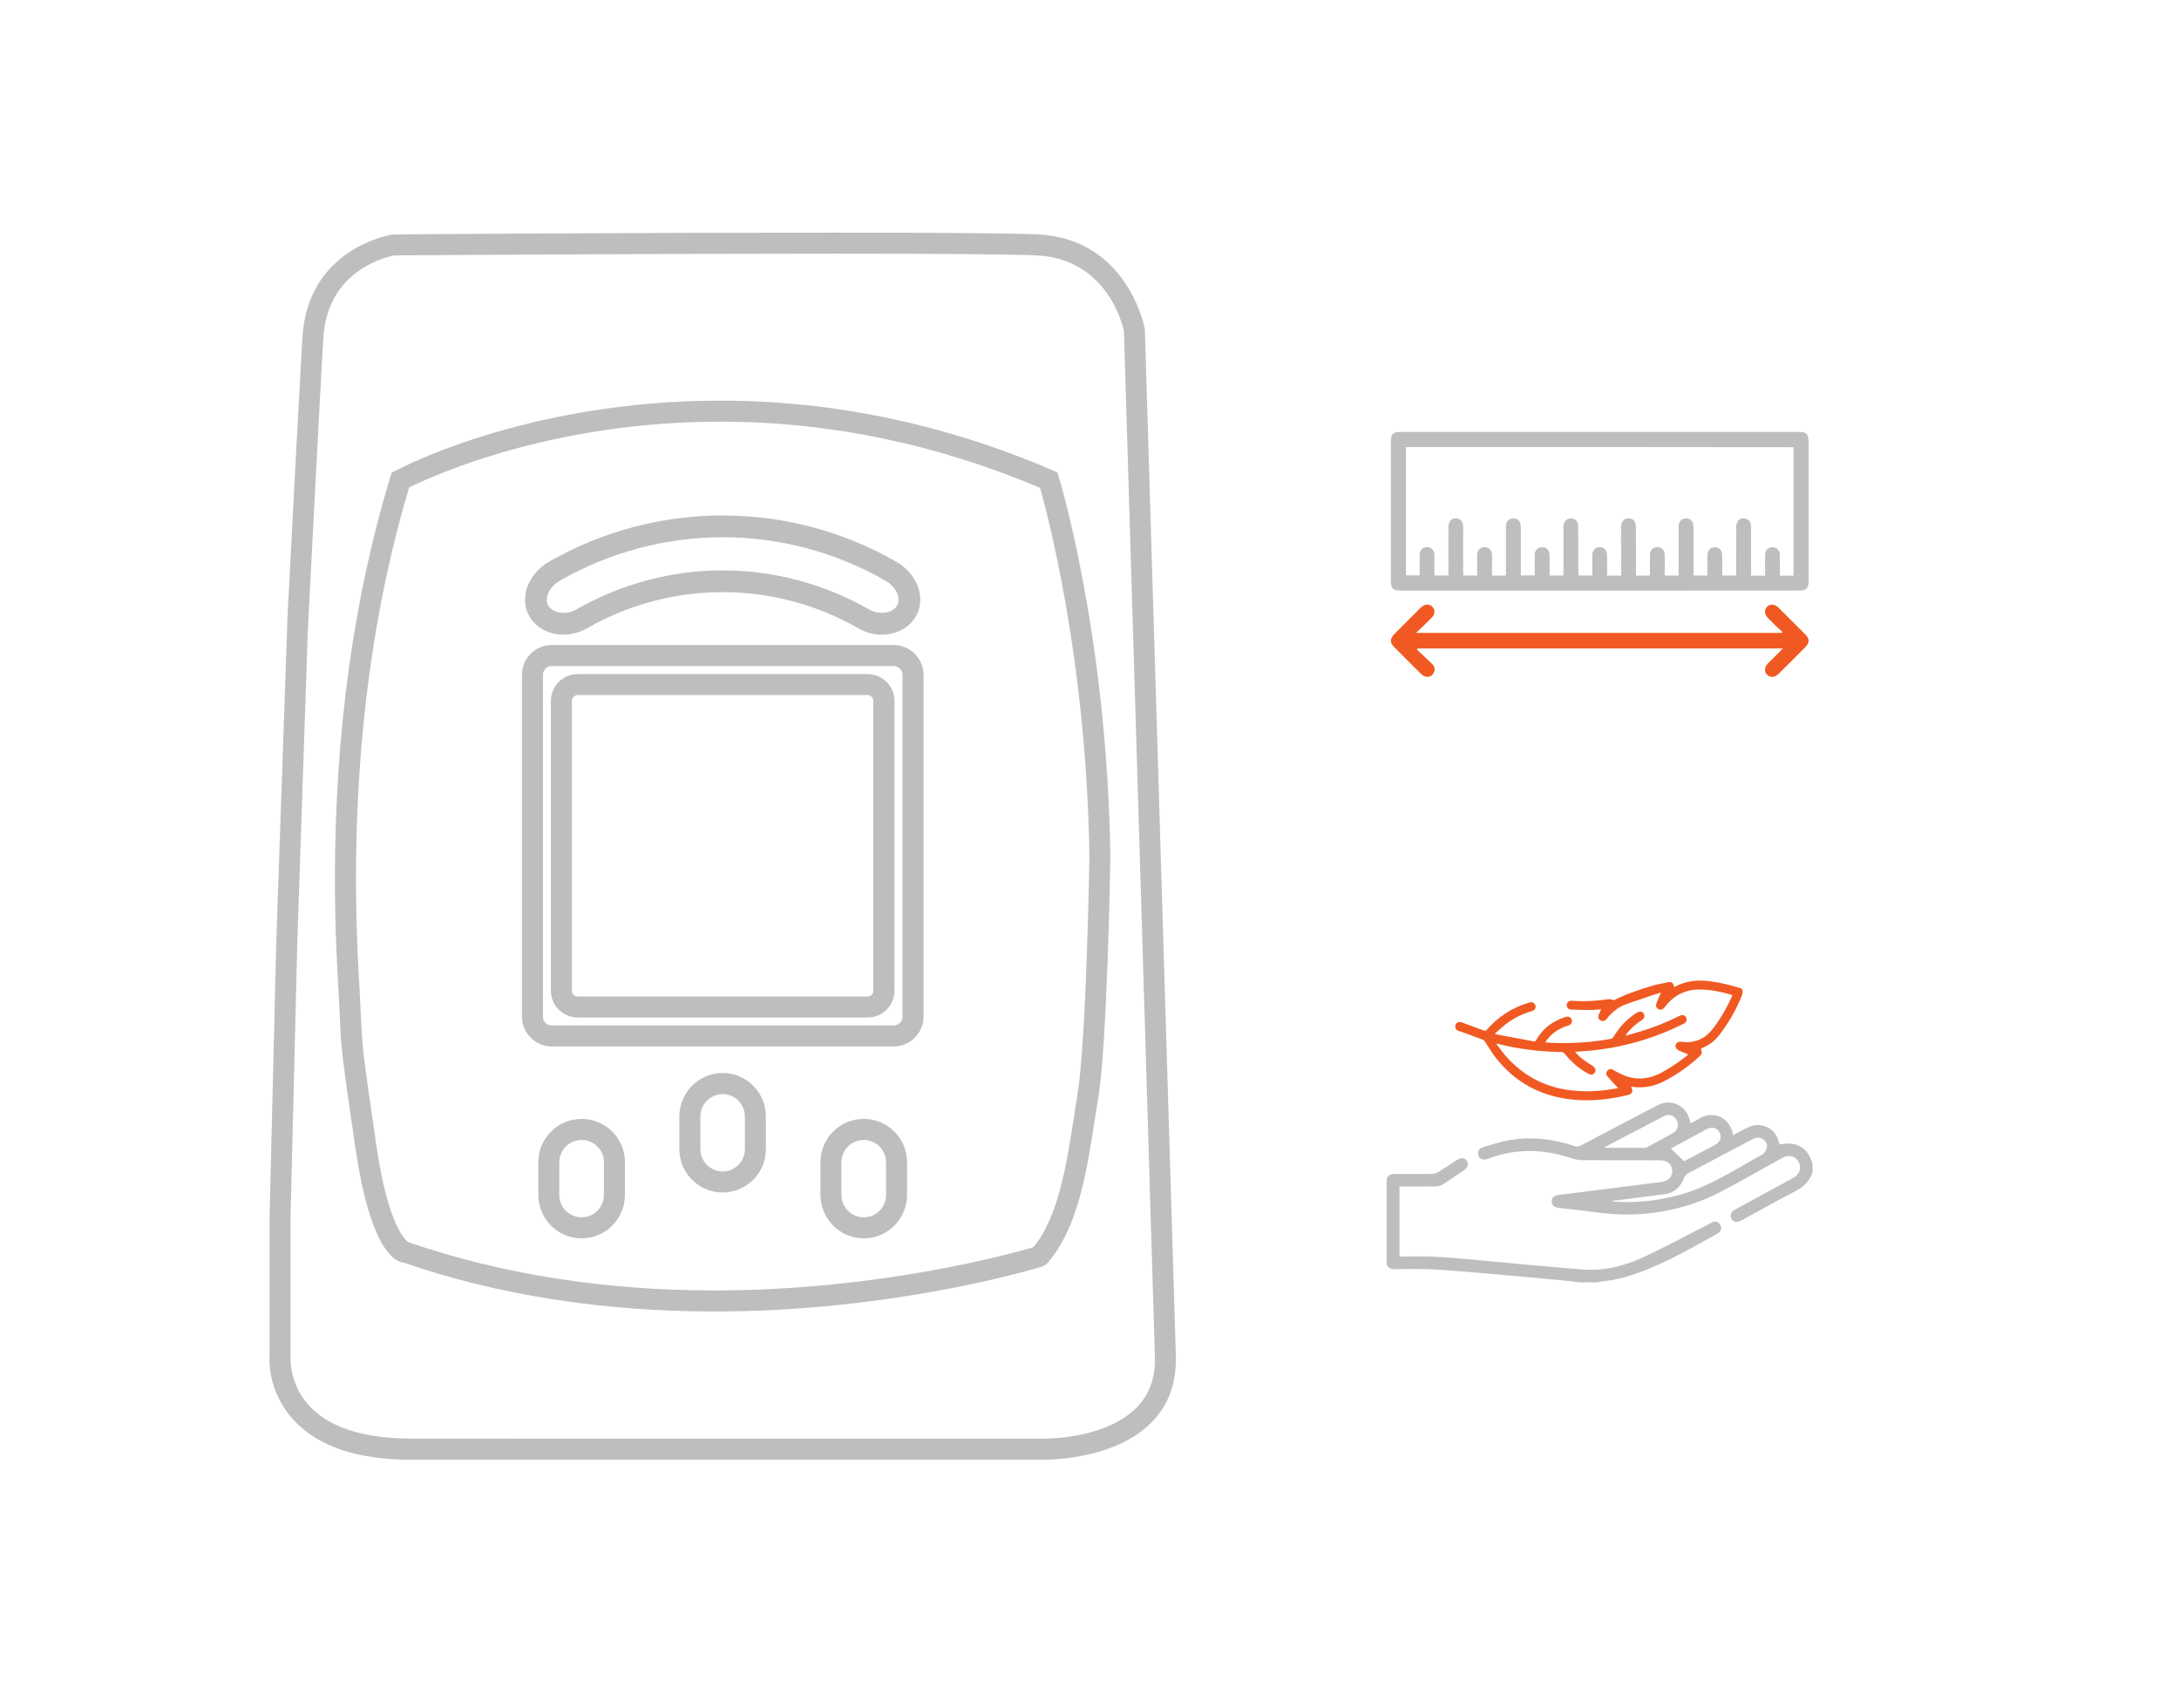 <?xml version="1.0" encoding="utf-8"?>
<!-- Generator: Adobe Illustrator 16.0.0, SVG Export Plug-In . SVG Version: 6.00 Build 0)  -->
<!DOCTYPE svg PUBLIC "-//W3C//DTD SVG 1.1//EN" "http://www.w3.org/Graphics/SVG/1.1/DTD/svg11.dtd">
<svg version="1.1" id="Layer_1" xmlns="http://www.w3.org/2000/svg" xmlns:xlink="http://www.w3.org/1999/xlink" x="0px" y="0px"
	 width="36.167px" height="28.35px" viewBox="0 0 36.167 28.35" enable-background="new 0 0 36.167 28.35" xml:space="preserve">
<rect x="0.002" y="0.002" display="none" fill="#F1F2F2" width="28.345" height="28.345"/>
<g>
	<path fill="#BFBEBE" d="M14.832,10.708H9.158c-0.273,0-0.495,0.222-0.495,0.495v5.675c0,0.272,0.222,0.495,0.495,0.495h5.674
		c0.274,0,0.497-0.223,0.497-0.495v-5.675C15.328,10.93,15.105,10.708,14.832,10.708z M9.012,11.203
		c0-0.081,0.065-0.146,0.146-0.146h5.674c0.082,0,0.148,0.065,0.148,0.146v5.675c0,0.08-0.066,0.146-0.148,0.146H9.158
		c-0.082,0-0.146-0.064-0.146-0.146V11.203z"/>
	<path fill="#BFBEBE" d="M9.59,16.892h4.81c0.247,0,0.447-0.2,0.447-0.445v-4.81c0-0.247-0.2-0.446-0.447-0.446H9.59
		c-0.247,0-0.447,0.2-0.447,0.446v4.81C9.143,16.692,9.343,16.892,9.59,16.892z M14.496,16.447c0,0.053-0.042,0.097-0.096,0.097
		H9.59c-0.054,0-0.098-0.044-0.098-0.097v-4.81c0-0.054,0.044-0.098,0.098-0.098h4.81c0.053,0,0.096,0.045,0.096,0.098V16.447z"/>
	<path fill="#BFBEBE" d="M14.336,18.575c-0.396,0-0.718,0.322-0.718,0.719v0.544c0,0.396,0.322,0.72,0.718,0.72
		c0.396,0,0.719-0.323,0.719-0.72v-0.544C15.055,18.898,14.732,18.575,14.336,18.575z M14.336,20.209
		c-0.204,0-0.37-0.166-0.37-0.371v-0.544c0-0.203,0.166-0.369,0.37-0.369s0.371,0.166,0.371,0.369v0.544
		C14.707,20.043,14.54,20.209,14.336,20.209z"/>
	<path fill="#BFBEBE" d="M11.995,17.813c-0.396,0-0.719,0.324-0.719,0.722v0.543c0,0.396,0.322,0.719,0.719,0.719
		c0.396,0,0.717-0.322,0.717-0.719v-0.543C12.712,18.137,12.391,17.813,11.995,17.813z M11.995,19.448
		c-0.204,0-0.37-0.166-0.37-0.37v-0.543c0-0.205,0.166-0.372,0.37-0.372c0.203,0,0.369,0.167,0.369,0.372v0.543
		C12.364,19.281,12.198,19.448,11.995,19.448z"/>
	<path fill="#BFBEBE" d="M9.654,18.575c-0.396,0-0.719,0.322-0.719,0.719v0.544c0,0.396,0.322,0.72,0.719,0.72
		s0.719-0.323,0.719-0.72v-0.544C10.373,18.898,10.05,18.575,9.654,18.575z M9.654,20.209c-0.204,0-0.371-0.166-0.371-0.371v-0.544
		c0-0.203,0.167-0.369,0.371-0.369s0.37,0.166,0.37,0.369v0.544C10.024,20.043,9.858,20.209,9.654,20.209z"/>
	<path fill="#BFBEBE" d="M19.517,22.516L19.003,5.483l-0.002-0.028c-0.032-0.153-0.353-1.498-1.78-1.564
		c-0.417-0.019-1.587-0.029-3.388-0.029c-3.229,0-7.268,0.027-7.317,0.031C6.503,3.895,5.106,4.104,5.019,5.609
		c-0.045,0.773-0.128,2.322-0.246,4.606l-0.187,5.404l-0.112,4.597l0,2.29c0,0.004-0.002,0.025-0.002,0.063
		c0,0.171,0.039,0.61,0.402,1.006c0.404,0.438,1.06,0.659,1.952,0.659h10.481c0.201,0,1.234-0.03,1.813-0.628
		c0.264-0.271,0.397-0.616,0.397-1.032C19.518,22.553,19.518,22.533,19.517,22.516z M17.308,23.884L6.826,23.882
		c-0.792,0-1.361-0.183-1.695-0.546c-0.287-0.311-0.309-0.672-0.309-0.774c0-0.017,0-0.027,0-0.041V20.22l0.113-4.592l0.175-5.181
		l0.002-0.033c0.059-1.163,0.189-3.66,0.253-4.785c0.03-0.514,0.239-0.902,0.624-1.156C6.225,4.315,6.46,4.257,6.542,4.24
		c0.112-0.002,4.249-0.029,7.292-0.029c1.795,0,2.961,0.01,3.371,0.029c1.201,0.056,1.441,1.216,1.45,1.257l0.514,17.029
		l0.002,0.044c0,0.319-0.101,0.587-0.3,0.792C18.388,23.859,17.483,23.884,17.308,23.884z"/>
	<path fill="#BFBEBE" d="M17.552,7.844L17.477,7.81c-1.787-0.769-3.644-1.159-5.52-1.159c-3.247,0-5.373,1.153-5.392,1.165
		L6.5,7.848L6.477,7.921c-0.609,2.011-0.918,4.252-0.918,6.662c0,0.841,0.038,1.496,0.061,1.889l0.003,0.041
		c0.003,0.061,0.005,0.108,0.007,0.152c0.005,0.087,0.008,0.161,0.011,0.227c0.024,0.544,0.026,0.578,0.259,2.17
		c0.236,1.604,0.614,1.882,0.807,1.901c1.553,0.536,3.287,0.809,5.153,0.809c2.897,0,5.19-0.671,5.442-0.747l0.063-0.038
		l0.017-0.015c0.511-0.581,0.656-1.524,0.785-2.359l0.032-0.201c0.009-0.064,0.019-0.128,0.03-0.192
		c0.152-0.907,0.201-3.98,0.201-4.01c-0.054-3.669-0.85-6.276-0.856-6.29L17.552,7.844z M11.861,21.423
		c-1.827,0-3.531-0.269-5.065-0.795l-0.013-0.004c-0.038-0.021-0.335-0.233-0.537-1.613c-0.23-1.578-0.231-1.608-0.256-2.136
		l-0.021-0.434c-0.021-0.355-0.06-1.016-0.06-1.857c0-2.348,0.296-4.532,0.881-6.491C7.203,7.889,9.16,7,11.957,7
		c1.802,0,3.587,0.37,5.306,1.099c0.104,0.366,0.769,2.81,0.819,6.112c0,0.028-0.049,3.068-0.198,3.953l-0.006,0.042
		c-0.019,0.116-0.038,0.231-0.054,0.354l-0.006,0.03c-0.118,0.756-0.251,1.611-0.665,2.115
		C16.844,20.797,14.632,21.423,11.861,21.423z"/>
	<path fill="#BFBEBE" d="M9.35,10.536c0.136,0,0.272-0.036,0.393-0.105c0.683-0.393,1.462-0.601,2.252-0.601
		c0.789,0,1.568,0.208,2.252,0.601c0.119,0.069,0.255,0.105,0.391,0.105c0.217,0,0.41-0.091,0.529-0.25
		c0.071-0.095,0.108-0.209,0.108-0.33c0-0.037-0.004-0.076-0.012-0.122c-0.043-0.205-0.182-0.389-0.382-0.506
		c-0.875-0.504-1.873-0.771-2.886-0.771c-1.013,0-2.012,0.267-2.887,0.771c-0.2,0.117-0.339,0.301-0.38,0.506
		c-0.035,0.164-0.001,0.324,0.095,0.452C8.942,10.446,9.135,10.536,9.35,10.536z M11.995,8.919c0.949,0,1.885,0.25,2.706,0.724
		c0.109,0.063,0.187,0.161,0.208,0.264c0.003,0.02,0.005,0.037,0.005,0.052c0,0.045-0.012,0.081-0.035,0.111
		c-0.089,0.117-0.3,0.137-0.452,0.049c-0.742-0.425-1.582-0.65-2.432-0.65s-1.691,0.225-2.433,0.651
		c-0.15,0.087-0.362,0.07-0.452-0.052C9.087,10.038,9.075,10,9.075,9.958c0-0.014,0.002-0.031,0.006-0.051
		C9.102,9.805,9.18,9.706,9.29,9.642C10.111,9.169,11.046,8.919,11.995,8.919z"/>
</g>
<g>
	<path fill-rule="evenodd" clip-rule="evenodd" fill="#BFBEBE" d="M26.552,9.806c-1.093,0-2.186,0-3.276,0
		c-0.164,0-0.191-0.028-0.191-0.191c0-0.753,0-1.507,0-2.261c0-0.153,0.029-0.184,0.183-0.184c2.19,0,4.379,0,6.567,0
		c0.155,0,0.184,0.03,0.184,0.184c0,0.758,0,1.517,0,2.275c0,0.142-0.033,0.175-0.175,0.175C28.745,9.806,27.649,9.806,26.552,9.806
		z M23.337,7.421c0,0.716,0,1.422,0,2.131c0.076,0,0.148,0,0.226,0c0-0.121-0.001-0.235,0.001-0.349
		c0.003-0.076,0.054-0.121,0.125-0.121c0.066,0.001,0.114,0.048,0.119,0.12c0.003,0.034,0,0.068,0,0.103c0,0.083,0,0.167,0,0.249
		c0.085,0,0.156,0,0.233,0c0-0.034,0-0.061,0-0.089c0-0.241-0.002-0.482,0-0.723c0-0.102,0.081-0.163,0.167-0.129
		c0.062,0.024,0.078,0.076,0.078,0.139c-0.002,0.241,0,0.484,0,0.725c0,0.025,0.001,0.051,0.003,0.078c0.08,0,0.151,0,0.229,0
		c0-0.117-0.002-0.229,0-0.341c0.003-0.088,0.063-0.142,0.144-0.129c0.063,0.011,0.102,0.058,0.103,0.135
		c0.001,0.112,0,0.222,0,0.336c0.083,0,0.151,0,0.23,0c0-0.031,0-0.059,0-0.085c0-0.243,0-0.483,0-0.724
		c0-0.071,0.026-0.123,0.1-0.138c0.083-0.018,0.147,0.038,0.147,0.133c0.001,0.244,0.001,0.486,0.001,0.73c0,0.026,0,0.054,0,0.081
		c0.082,0,0.153,0,0.231,0c0-0.121-0.002-0.235,0-0.349c0.003-0.076,0.056-0.121,0.126-0.121c0.066,0.001,0.113,0.048,0.119,0.12
		c0.003,0.04,0.001,0.078,0.001,0.118c0,0.078,0,0.156,0,0.234c0.084,0,0.154,0,0.23,0c0-0.035,0-0.062,0-0.089
		c0-0.224,0-0.447,0-0.67c0-0.022-0.001-0.04,0-0.06c0.004-0.083,0.052-0.13,0.125-0.13c0.073,0.001,0.119,0.049,0.119,0.131
		c0.002,0.247,0.002,0.493,0.002,0.74c0,0.025,0.003,0.051,0.005,0.078c0.079,0,0.15,0,0.228,0c0-0.118-0.001-0.229,0-0.341
		c0.002-0.088,0.063-0.142,0.146-0.129c0.063,0.011,0.098,0.058,0.099,0.135c0.002,0.112,0,0.222,0,0.336c0.084,0,0.154,0,0.234,0
		c0-0.031,0-0.059,0-0.086c0-0.242-0.004-0.482,0-0.723c0-0.098,0.058-0.152,0.141-0.14c0.067,0.009,0.104,0.057,0.104,0.143
		c0.001,0.241,0.001,0.481,0.001,0.722c0,0.028,0,0.054,0,0.084c0.079,0,0.149,0,0.231,0c0-0.03,0-0.058,0-0.084
		c0-0.093-0.003-0.185,0.001-0.276c0.006-0.07,0.058-0.113,0.125-0.113c0.064,0.001,0.113,0.045,0.119,0.113
		c0.003,0.066,0.001,0.132,0.001,0.2c0,0.052,0,0.106,0,0.159c0.085,0,0.154,0,0.23,0c0-0.035,0-0.062,0-0.089
		c0-0.224,0-0.448,0-0.67c0-0.022-0.001-0.04,0-0.062c0.004-0.081,0.052-0.128,0.126-0.128c0.073,0.001,0.118,0.049,0.121,0.133
		c0.001,0.246,0,0.491,0.001,0.738c0,0.025,0.001,0.053,0.003,0.078c0.08,0,0.15,0,0.228,0c0-0.118-0.003-0.229,0-0.341
		c0.002-0.086,0.06-0.137,0.137-0.129c0.067,0.007,0.106,0.053,0.108,0.129c0.001,0.113,0,0.227,0,0.341c0.081,0,0.154,0,0.232,0
		c0-0.032,0-0.058,0-0.085c0-0.242,0-0.483,0.001-0.725c0-0.096,0.059-0.15,0.142-0.138c0.066,0.009,0.104,0.057,0.104,0.143
		c0,0.241,0,0.481,0,0.724c0,0.026,0,0.052,0,0.083c0.082,0,0.151,0,0.233,0c0-0.116-0.002-0.228,0-0.339
		c0.001-0.076,0.039-0.124,0.102-0.132c0.078-0.009,0.141,0.041,0.143,0.125c0.001,0.114,0,0.229,0,0.346c0.081,0,0.155,0,0.226,0
		c0-0.716,0-1.423,0-2.133C27.621,7.421,25.484,7.421,23.337,7.421z"/>
	<path fill-rule="evenodd" clip-rule="evenodd" fill="#F05A22" d="M29.583,10.492c-0.079-0.075-0.158-0.149-0.235-0.228
		c-0.064-0.064-0.07-0.136-0.019-0.189c0.053-0.055,0.129-0.049,0.195,0.017c0.147,0.146,0.293,0.292,0.438,0.438
		c0.076,0.075,0.076,0.138,0.004,0.212c-0.148,0.149-0.295,0.297-0.444,0.443c-0.063,0.065-0.139,0.068-0.191,0.017
		c-0.053-0.052-0.047-0.126,0.015-0.191c0.079-0.08,0.157-0.156,0.248-0.246c-2.035,0-4.048,0-6.064,0
		c-0.004,0.006-0.009,0.011-0.013,0.018c0.086,0.081,0.173,0.161,0.258,0.245c0.044,0.043,0.047,0.098,0.017,0.15
		c-0.031,0.052-0.08,0.068-0.135,0.053c-0.026-0.005-0.05-0.023-0.068-0.041c-0.152-0.15-0.305-0.302-0.455-0.455
		c-0.066-0.068-0.064-0.132,0.003-0.201c0.147-0.151,0.299-0.3,0.447-0.449c0.063-0.061,0.141-0.065,0.191-0.012
		c0.052,0.053,0.046,0.125-0.019,0.189c-0.075,0.078-0.157,0.152-0.253,0.245c2.04,0,4.054,0,6.069,0
		C29.577,10.503,29.581,10.497,29.583,10.492z"/>
</g>
<g>
	<path fill-rule="evenodd" clip-rule="evenodd" fill="#F05A22" d="M28.923,16.431c-0.003,0.03,0.002,0.064-0.009,0.091
		c-0.095,0.24-0.223,0.462-0.382,0.666c-0.057,0.072-0.129,0.149-0.299,0.22c0.004,0.027,0.017,0.055,0.011,0.078
		c-0.006,0.022-0.026,0.043-0.046,0.061c-0.182,0.166-0.382,0.305-0.603,0.415c-0.154,0.075-0.318,0.102-0.489,0.083
		c-0.01-0.001-0.02-0.002-0.029-0.003c-0.002,0-0.002,0.001-0.004,0.002c0.041,0.073,0.023,0.116-0.059,0.136
		c-0.363,0.088-0.73,0.118-1.099,0.047c-0.437-0.083-0.796-0.302-1.073-0.648c-0.073-0.089-0.13-0.19-0.194-0.286
		c-0.009-0.013-0.02-0.027-0.033-0.032c-0.136-0.052-0.274-0.101-0.412-0.15c-0.003-0.002-0.006-0.001-0.011-0.001
		c-0.01-0.01-0.021-0.021-0.031-0.031c-0.011-0.036-0.012-0.068,0.02-0.096c0.03-0.024,0.061-0.018,0.094-0.006
		c0.117,0.046,0.236,0.087,0.354,0.131c0.021,0.008,0.034,0.005,0.05-0.013c0.191-0.221,0.426-0.371,0.707-0.452
		c0.047-0.014,0.085,0.006,0.099,0.047c0.013,0.043-0.01,0.083-0.06,0.096c-0.157,0.046-0.304,0.117-0.434,0.219
		c-0.06,0.046-0.114,0.1-0.181,0.157c0.029,0.008,0.046,0.013,0.063,0.017c0.193,0.036,0.387,0.072,0.579,0.108
		c0.022,0.004,0.035-0.001,0.047-0.022c0.108-0.195,0.275-0.315,0.486-0.382c0.049-0.016,0.089,0.003,0.103,0.047
		c0.013,0.041-0.01,0.081-0.059,0.095c-0.142,0.045-0.264,0.118-0.353,0.239c-0.01,0.011-0.017,0.024-0.028,0.041
		c0.04,0.003,0.076,0.006,0.11,0.007c0.327,0.015,0.651-0.007,0.974-0.065c0.024-0.003,0.038-0.014,0.051-0.036
		c0.094-0.159,0.217-0.29,0.372-0.391c0.007-0.005,0.015-0.009,0.021-0.013c0.041-0.023,0.084-0.016,0.105,0.019
		c0.023,0.037,0.014,0.081-0.026,0.106c-0.087,0.055-0.164,0.121-0.231,0.198c-0.016,0.018-0.03,0.038-0.041,0.064
		c0.078-0.022,0.156-0.043,0.234-0.067c0.227-0.067,0.445-0.156,0.657-0.261c0.045-0.022,0.082-0.018,0.104,0.012
		c0.033,0.042,0.018,0.095-0.036,0.119c-0.108,0.052-0.218,0.104-0.329,0.148c-0.457,0.185-0.933,0.288-1.426,0.313
		c-0.01,0-0.021,0.001-0.032,0.002c-0.003,0-0.005,0.002-0.011,0.004c0.036,0.036,0.067,0.074,0.105,0.104
		c0.059,0.046,0.122,0.087,0.185,0.127c0.044,0.028,0.062,0.07,0.039,0.107c-0.022,0.039-0.064,0.048-0.11,0.023
		c-0.158-0.083-0.286-0.201-0.398-0.337c-0.011-0.013-0.03-0.023-0.046-0.023c-0.353-0.005-0.699-0.047-1.042-0.132
		c-0.009-0.003-0.019-0.004-0.041-0.006c0.049,0.064,0.089,0.124,0.135,0.179c0.292,0.341,0.658,0.544,1.105,0.595
		c0.26,0.031,0.518,0.014,0.784-0.038c-0.013-0.013-0.021-0.021-0.029-0.028c-0.051-0.057-0.104-0.111-0.153-0.169
		c-0.024-0.029-0.021-0.065,0.002-0.092c0.026-0.028,0.061-0.033,0.096-0.014c0.01,0.005,0.019,0.014,0.028,0.019
		c0.071,0.033,0.141,0.074,0.216,0.097c0.189,0.055,0.372,0.028,0.546-0.063c0.152-0.081,0.294-0.176,0.429-0.283
		c0.008-0.008,0.016-0.015,0.028-0.026c-0.056-0.022-0.106-0.041-0.156-0.064c-0.019-0.01-0.041-0.026-0.05-0.046
		c-0.025-0.053,0.02-0.104,0.079-0.101c0.044,0.003,0.085,0.011,0.127,0.008c0.17-0.01,0.304-0.087,0.408-0.223
		c0.129-0.172,0.237-0.355,0.322-0.554c-0.005-0.003-0.009-0.007-0.012-0.008c-0.169-0.051-0.341-0.086-0.518-0.089
		c-0.245-0.004-0.443,0.095-0.591,0.292c-0.033,0.044-0.071,0.055-0.108,0.032c-0.037-0.02-0.046-0.057-0.026-0.107
		c0.022-0.053,0.045-0.104,0.07-0.164c-0.016,0.004-0.029,0.006-0.041,0.009c-0.185,0.063-0.37,0.122-0.554,0.189
		c-0.099,0.036-0.182,0.101-0.255,0.178c-0.018,0.017-0.032,0.037-0.048,0.057c-0.034,0.038-0.07,0.048-0.105,0.027
		c-0.036-0.022-0.046-0.061-0.024-0.107c0.011-0.024,0.022-0.049,0.035-0.078c-0.061,0.004-0.116,0.012-0.172,0.012
		c-0.109,0-0.218-0.003-0.327-0.007c-0.042-0.002-0.067-0.027-0.072-0.063c-0.005-0.032,0.012-0.066,0.044-0.078
		c0.015-0.005,0.031-0.008,0.047-0.005c0.2,0.015,0.397,0.005,0.595-0.026c0.027-0.005,0.059,0.008,0.1,0.016
		c0.188-0.098,0.401-0.169,0.617-0.234c0.09-0.028,0.184-0.044,0.276-0.063c0.063-0.012,0.091,0.011,0.104,0.078
		c0.005-0.002,0.009-0.003,0.013-0.005c0.177-0.094,0.366-0.117,0.563-0.092c0.172,0.022,0.339,0.058,0.503,0.111
		c0.007,0.003,0.016,0.004,0.023,0.006C28.902,16.411,28.913,16.421,28.923,16.431z"/>
	<g>
		<path fill-rule="evenodd" clip-rule="evenodd" fill="#BFBEBE" d="M30.086,19.449c-0.042,0.159-0.149,0.254-0.291,0.328
			c-0.293,0.152-0.582,0.315-0.873,0.474c-0.02,0.011-0.04,0.022-0.062,0.029c-0.051,0.017-0.093-0.001-0.119-0.044
			c-0.027-0.047-0.02-0.094,0.022-0.132c0.015-0.013,0.034-0.022,0.052-0.032c0.315-0.171,0.631-0.343,0.944-0.515
			c0.091-0.05,0.132-0.13,0.115-0.214c-0.027-0.13-0.164-0.19-0.286-0.124c-0.187,0.102-0.369,0.206-0.554,0.309
			c-0.29,0.159-0.574,0.329-0.889,0.439c-0.526,0.184-1.065,0.237-1.618,0.163c-0.209-0.028-0.419-0.05-0.63-0.075
			c-0.016-0.002-0.031-0.005-0.047-0.008c-0.059-0.008-0.094-0.042-0.095-0.101c-0.001-0.063,0.038-0.097,0.098-0.105
			c0.122-0.018,0.246-0.031,0.369-0.047c0.449-0.057,0.898-0.113,1.348-0.171c0.13-0.017,0.196-0.094,0.185-0.203
			c-0.009-0.077-0.063-0.139-0.14-0.151c-0.032-0.007-0.067-0.007-0.103-0.007c-0.418-0.001-0.837,0-1.256-0.002
			c-0.051,0-0.105-0.01-0.154-0.026c-0.461-0.159-0.922-0.175-1.385-0.005c-0.015,0.005-0.029,0.011-0.045,0.016
			c-0.062,0.018-0.117-0.008-0.135-0.062c-0.02-0.054,0.005-0.113,0.067-0.133c0.147-0.045,0.298-0.096,0.451-0.122
			c0.364-0.063,0.723-0.021,1.073,0.096c0.043,0.015,0.076,0.011,0.115-0.009c0.421-0.223,0.842-0.444,1.264-0.664
			c0.21-0.109,0.443-0.021,0.522,0.192c0.012,0.032,0.019,0.066,0.03,0.106c0.046-0.024,0.094-0.046,0.138-0.074
			c0.227-0.15,0.524-0.032,0.568,0.27c0.087-0.046,0.171-0.092,0.257-0.133c0.191-0.09,0.416,0,0.488,0.196
			c0.012,0.029,0.018,0.062,0.025,0.091c0.064-0.006,0.127-0.021,0.189-0.014c0.171,0.02,0.284,0.117,0.341,0.28
			c0.005,0.015,0.011,0.03,0.017,0.045C30.086,19.358,30.086,19.404,30.086,19.449z M26.765,19.936c0,0.003,0,0.006,0,0.009
			c0.018,0.002,0.036,0.003,0.055,0.005c0.368,0.024,0.729-0.021,1.083-0.121c0.493-0.14,0.914-0.425,1.356-0.668
			c0.032-0.017,0.056-0.066,0.066-0.105c0.015-0.058-0.011-0.108-0.061-0.143c-0.059-0.04-0.116-0.031-0.176,0
			c-0.357,0.189-0.716,0.376-1.071,0.567c-0.03,0.017-0.058,0.051-0.07,0.083c-0.056,0.146-0.156,0.236-0.31,0.261
			c-0.103,0.017-0.206,0.027-0.309,0.04C27.141,19.888,26.953,19.912,26.765,19.936z M26.631,19.047
			c0.027,0.004,0.036,0.008,0.045,0.008c0.201,0,0.404,0,0.606,0c0.018,0,0.039-0.002,0.053-0.01
			c0.146-0.078,0.293-0.155,0.437-0.238c0.079-0.045,0.099-0.14,0.056-0.216c-0.043-0.073-0.129-0.103-0.21-0.061
			C27.294,18.698,26.972,18.868,26.631,19.047z M27.734,19.068c0.073,0.07,0.144,0.139,0.219,0.21
			c0.165-0.086,0.339-0.178,0.514-0.271c0.086-0.046,0.115-0.13,0.074-0.208c-0.04-0.078-0.127-0.1-0.218-0.052
			c-0.154,0.083-0.307,0.166-0.46,0.25C27.817,19.021,27.772,19.045,27.734,19.068z"/>
		<path fill-rule="evenodd" clip-rule="evenodd" fill="#BFBEBE" d="M23.017,19.56c0.029-0.053,0.074-0.072,0.137-0.071
			c0.207,0.002,0.414,0.002,0.621-0.001c0.035,0,0.074-0.017,0.105-0.036c0.104-0.063,0.202-0.134,0.306-0.197
			c0.07-0.044,0.131-0.034,0.163,0.021c0.033,0.055,0.013,0.111-0.054,0.154c-0.116,0.078-0.231,0.159-0.35,0.234
			c-0.03,0.019-0.071,0.03-0.108,0.031c-0.177,0.004-0.354,0.002-0.532,0.002c-0.023,0-0.049,0-0.077,0c0,0.389,0,0.771,0,1.163
			c0.029,0,0.059,0.002,0.088,0c0.466-0.017,0.927,0.033,1.39,0.076c0.523,0.049,1.048,0.099,1.573,0.139
			c0.347,0.026,0.68-0.057,0.99-0.201c0.369-0.17,0.726-0.365,1.088-0.549c0.022-0.012,0.044-0.025,0.066-0.035
			c0.057-0.024,0.101-0.006,0.13,0.044c0.028,0.048,0.016,0.093-0.024,0.13c-0.007,0.006-0.016,0.011-0.022,0.015
			c-0.417,0.229-0.827,0.472-1.275,0.637c-0.216,0.08-0.437,0.141-0.668,0.16c-0.013,0.002-0.026,0.008-0.039,0.012
			c-0.102,0-0.202,0-0.304,0c-0.127-0.015-0.255-0.029-0.383-0.041c-0.442-0.041-0.887-0.082-1.33-0.12
			c-0.256-0.021-0.513-0.044-0.769-0.056c-0.195-0.009-0.391-0.004-0.586-0.001c-0.062,0.001-0.106-0.018-0.136-0.073
			C23.017,20.517,23.017,20.038,23.017,19.56z"/>
	</g>
</g>
</svg>
